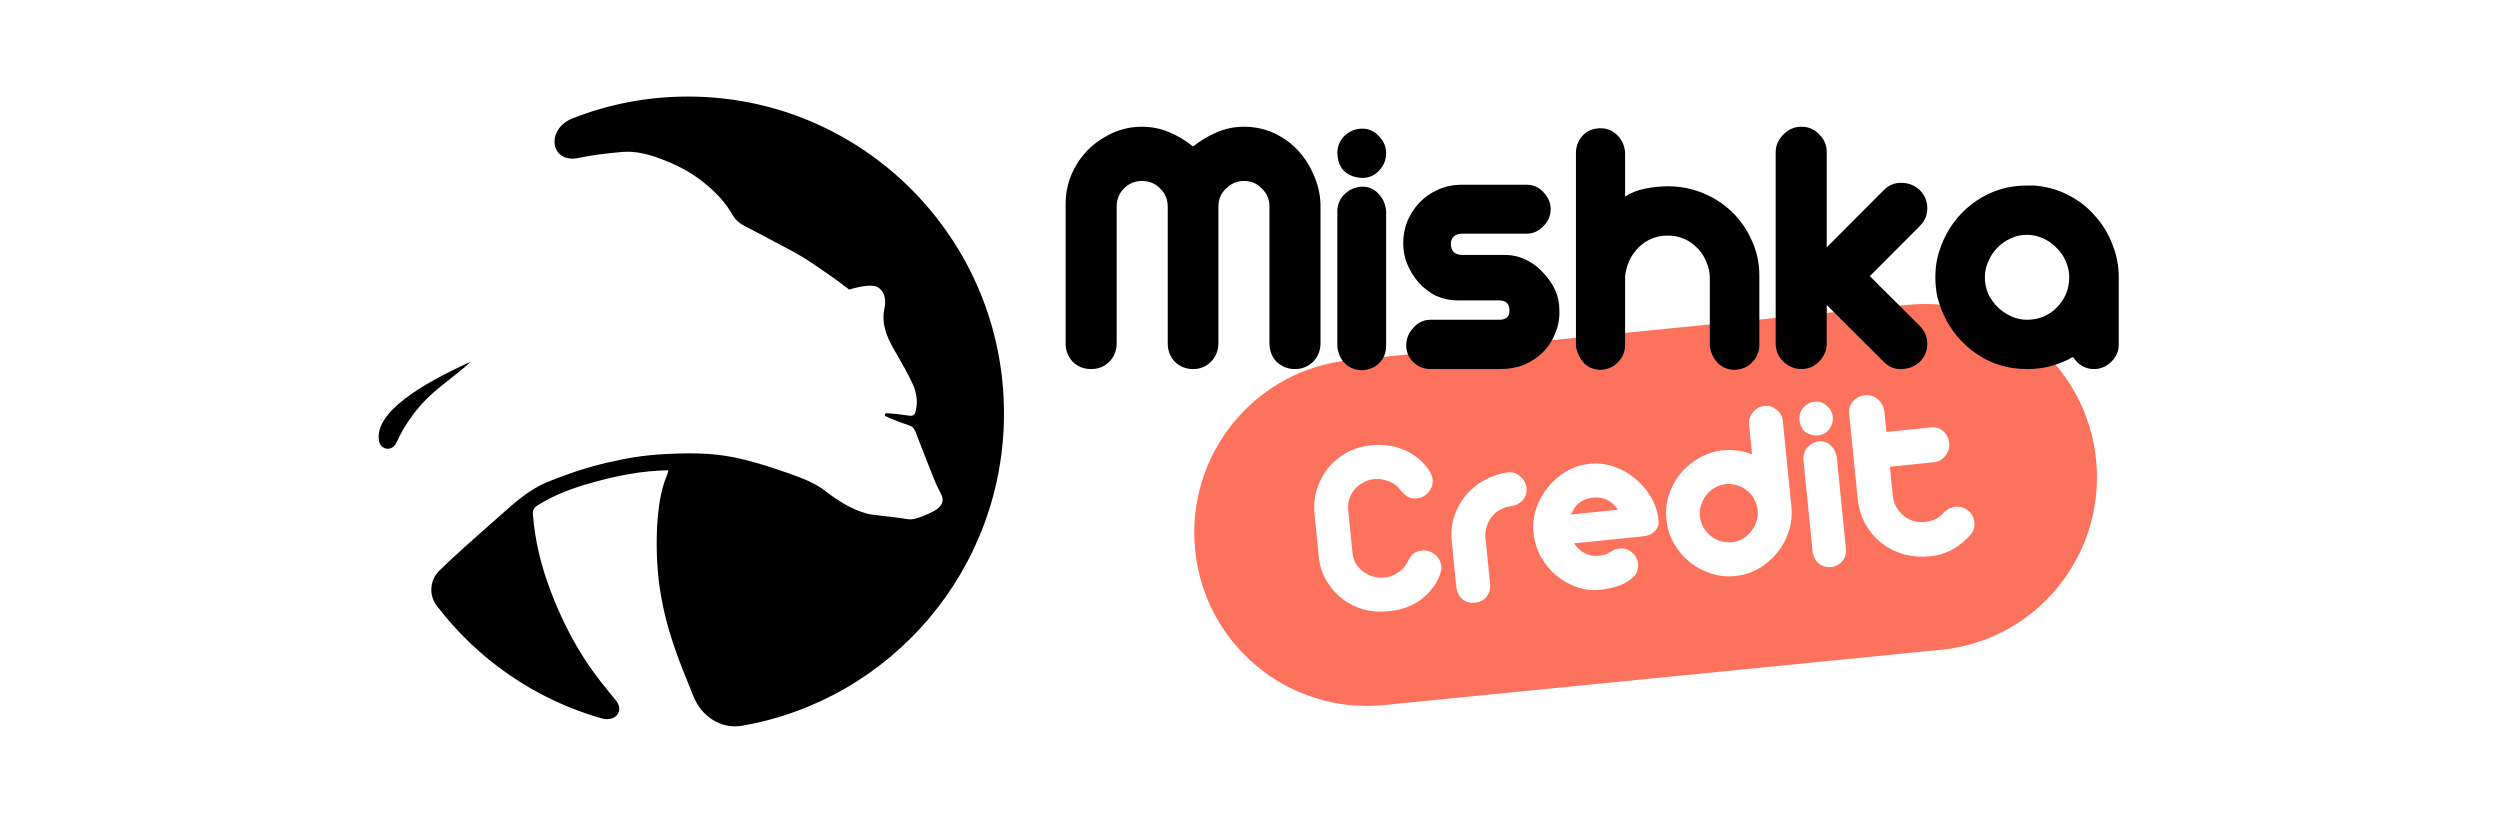 <svg width="600" height="200" viewBox="0 0 600 200" fill="none" xmlns="http://www.w3.org/2000/svg">
<rect x="0" y="0" width="600" height="200" fill="#333333" stroke="none"/>
<g clip-path="url(#clip0_128_245)">
<rect width="600" height="200" fill="white"/>
<path d="M203.835 69.504C203.835 69.504 209.253 67.699 210.932 69.091C212.483 70.378 212.637 72.209 212.272 73.953C211.483 77.703 212.811 80.85 214.602 83.962C214.809 84.319 215.015 84.677 215.222 85.034L215.225 85.038C216.586 87.39 217.952 89.749 219.072 92.215C219.992 94.239 220.343 96.493 219.739 98.766C219.507 99.642 219.084 99.898 218.154 99.753C216.447 99.49 214.492 99.25 212.752 99.17C212.577 99.162 212.419 99.275 212.367 99.443C212.312 99.623 212.392 99.817 212.561 99.899C214.012 100.609 216.529 101.556 217.97 102.012C218.92 102.312 219.394 102.779 219.726 103.644C221.273 107.65 222.832 111.653 224.436 115.636C224.686 116.257 224.992 116.855 225.297 117.453C225.573 117.992 225.849 118.532 226.084 119.088C226.255 119.493 226.252 120.029 226.17 120.473C226.11 120.802 225.895 121.153 225.644 121.468C225.055 122.206 224.205 122.668 223.345 123.058L222.825 123.294C222.733 123.336 222.642 123.379 222.551 123.421C221.944 123.703 219.455 124.808 218.128 124.632C215.246 124.249 214.892 124.116 212.321 123.878C211.845 123.809 211.364 123.756 210.882 123.704L210.881 123.703C209.825 123.589 208.769 123.473 207.765 123.182C204.186 122.14 201.111 120.17 198.144 117.895C196.237 116.433 193.973 115.312 191.705 114.479C187.431 112.91 183.097 111.429 178.683 110.327C172.51 108.789 167.206 108.585 159.838 108.967C154.287 109.256 150.378 109.955 145.753 111.027C140.803 112.173 137.466 113.352 133.335 114.912C132.619 115.182 131.902 115.453 131.201 115.749C127.033 117.513 123.711 120.466 120.398 123.411L120.396 123.412L120.396 123.413C120.024 123.744 119.652 124.074 119.279 124.403C118.86 124.772 118.44 125.142 118.02 125.511L118.009 125.521H118.008C113.762 129.258 109.513 132.997 105.458 136.935C103.134 139.193 102.867 142.819 104.833 145.397C114.641 158.254 128.449 167.882 144.392 172.413C147.648 173.338 149.938 170.682 147.784 168.063C145.444 165.219 143.099 162.368 141.054 159.321C137.414 153.9 134.514 148.046 132.183 141.926C129.908 135.954 128.373 129.814 127.895 123.422C127.821 122.434 128.161 121.823 128.988 121.299C133.058 118.723 137.526 117.103 142.125 115.83C148.133 114.166 153.718 113.004 160.409 112.856C160.41 112.856 160.411 112.856 160.412 112.857C160.413 112.859 160.414 112.86 160.413 112.862C160.364 113.04 160.324 113.201 160.287 113.35C160.214 113.646 160.153 113.891 160.053 114.117C157.046 120.94 157.267 133.789 158.311 140.907C159.818 151.178 162.95 158.574 166.479 167.246C168.384 171.929 173.05 175.043 178.02 174.188C213.76 168.043 240.957 136.821 240.957 99.229C240.957 57.225 207 23.173 165.112 23.173C155.348 23.173 146.015 25.023 137.444 28.393C130.869 30.977 132.031 39.378 138.936 37.896C142.357 37.16 145.87 36.776 149.36 36.469C152.573 36.187 155.683 37.038 158.667 38.156C162.044 39.421 165.256 41.022 168.166 43.227C171.249 45.563 173.925 48.252 175.847 51.614C176.623 52.97 177.73 53.749 179.062 54.425C181.33 55.576 183.572 56.778 185.813 57.979L185.814 57.98L185.815 57.98C186.476 58.334 187.137 58.689 187.799 59.042C188.389 59.356 188.981 59.666 189.573 59.975L189.574 59.976L189.575 59.976C193.642 62.101 196.455 64.227 200.913 67.305C202.171 68.29 203.835 69.504 203.835 69.504Z" fill="black"/>
<path d="M90.922 105.575C91.163 108.038 94.122 108.489 95.147 106.239C96.127 104.089 97.115 102.262 99.016 99.669C103.402 93.688 108.368 91.13 112.984 86.815C101.008 92.215 90.117 98.886 90.917 105.539C90.92 105.563 90.919 105.551 90.922 105.575Z" fill="black"/>
<path d="M286.825 131.913C284.579 109.056 301.2 88.697 323.949 86.441L457.815 73.161C480.566 70.905 500.828 87.605 503.073 110.462C505.319 133.319 488.698 153.677 465.948 155.934L332.082 169.213C309.333 171.47 289.071 154.77 286.825 131.913Z" fill="#FD725D"/>
<path d="M341.352 132.137C342.467 132.024 343.476 132.341 344.385 133.089C345.288 133.795 345.8 134.75 345.922 135.955C345.964 136.371 345.919 136.774 345.791 137.165C345.706 137.551 345.579 137.963 345.416 138.399C344.431 140.64 342.91 142.515 340.852 144.025C338.792 145.493 336.38 146.368 333.615 146.648L333.058 146.704C330.996 146.913 329.022 146.756 327.137 146.234C325.248 145.67 323.558 144.813 322.068 143.662C320.575 142.47 319.326 141.023 318.323 139.319C317.32 137.616 316.714 135.725 316.507 133.647L315.492 123.486C315.285 121.409 315.461 119.418 316.021 117.514C316.622 115.606 317.514 113.9 318.697 112.394C319.921 110.885 321.401 109.643 323.137 108.67C324.873 107.696 326.854 107.097 329.082 106.871C330.278 106.75 331.361 106.745 332.33 106.857C334.05 106.976 335.673 107.378 337.201 108.063C339.51 109.089 341.416 110.658 342.919 112.773C343.113 113.047 343.294 113.386 343.458 113.789C343.664 114.188 343.785 114.574 343.825 114.948C343.94 116.112 343.628 117.151 342.885 118.065C342.143 118.98 341.195 119.496 340.04 119.613C339.134 119.705 338.367 119.552 337.743 119.153C337.116 118.713 336.54 118.163 336.016 117.502C335.439 116.721 334.692 116.125 333.777 115.714C333.034 115.37 332.091 115.109 330.949 114.931C330.615 114.923 330.241 114.939 329.829 114.981C328.839 115.082 327.95 115.36 327.163 115.818C326.371 116.234 325.695 116.764 325.134 117.409C324.574 118.054 324.149 118.81 323.861 119.679C323.573 120.548 323.474 121.439 323.566 122.353L324.561 132.327C324.615 133.287 324.851 134.187 325.268 135.026C325.722 135.82 326.29 136.497 326.971 137.058C327.693 137.614 328.485 138.037 329.347 138.328C330.251 138.614 331.239 138.703 332.311 138.594L333.053 138.519C334.266 138.144 335.221 137.69 335.917 137.158C336.692 136.576 337.307 135.842 337.758 134.956C338.143 134.204 338.558 133.574 339.01 133.067C339.458 132.56 340.24 132.249 341.352 132.137Z" fill="white"/>
<path d="M353.948 144.65C352.836 144.763 351.873 144.503 351.06 143.872C350.242 143.199 349.733 142.265 349.53 141.068L348.379 129.536C348.221 127.537 348.445 125.625 349.055 123.8C349.703 121.929 350.621 120.283 351.812 118.861C353.039 117.393 354.503 116.195 356.203 115.267C357.939 114.294 359.815 113.663 361.827 113.375C362.981 113.258 363.969 113.557 364.79 114.271C365.654 114.982 366.181 115.893 366.375 117.007C366.487 118.129 366.19 119.125 365.487 119.994C364.778 120.821 363.848 121.314 362.696 121.473C361.748 121.569 360.881 121.846 360.093 122.304C359.299 122.72 358.627 123.27 358.069 123.957C357.515 124.643 357.093 125.441 356.809 126.351C356.521 127.22 356.427 128.153 356.527 129.15L357.66 140.496C357.684 141.585 357.36 142.52 356.69 143.301C356.057 144.079 355.145 144.528 353.948 144.65Z" fill="white"/>
<path d="M381.514 111.317C383.495 111.116 385.431 111.34 387.331 111.987C389.228 112.634 390.928 113.595 392.431 114.87C393.97 116.099 395.243 117.587 396.249 119.332C397.252 121.035 397.855 122.884 398.055 124.879C398.161 125.959 397.834 126.853 397.07 127.56C396.349 128.263 395.388 128.654 394.189 128.733L377.732 130.402C379.329 132.632 381.326 133.626 383.716 133.384C384.377 133.317 384.928 133.198 385.368 133.028C385.81 132.857 386.186 132.672 386.501 132.472C386.856 132.268 387.192 132.087 387.51 131.929C387.868 131.767 388.274 131.663 388.728 131.617C389.598 131.571 390.365 131.745 391.028 132.139C391.734 132.529 392.267 133.063 392.628 133.74C393.022 134.372 393.198 135.089 393.155 135.891C393.149 136.689 392.873 137.452 392.319 138.179C391.298 139.206 390.125 139.976 388.801 140.488C387.474 140.958 386.047 141.291 384.525 141.488C382.556 141.772 380.623 141.61 378.729 141.005C376.832 140.358 375.114 139.419 373.575 138.19C372.072 136.915 370.814 135.385 369.802 133.598C368.832 131.807 368.248 129.915 368.048 127.92C367.854 125.967 368.057 124.036 368.657 122.128C369.299 120.216 370.232 118.505 371.457 116.996C372.678 115.445 374.153 114.162 375.887 113.147C377.617 112.132 379.492 111.522 381.514 111.317ZM388.301 122.341C387.471 121.124 386.559 120.314 385.559 119.911C384.556 119.467 383.477 119.304 382.323 119.421C381.126 119.542 380.08 119.921 379.186 120.557C378.329 121.148 377.614 122.123 377.041 123.482L388.301 122.341Z" fill="white"/>
<path d="M423.457 97.432C424.529 97.323 425.496 97.624 426.356 98.334C427.256 98.999 427.769 99.934 427.887 101.139L429.935 121.648C430.138 123.684 429.92 125.658 429.278 127.57C428.675 129.478 427.741 131.189 426.478 132.702C425.254 134.212 423.775 135.474 422.042 136.489C420.308 137.463 418.448 138.05 416.469 138.25C414.49 138.451 412.554 138.248 410.66 137.643C408.767 137.037 407.048 136.12 405.509 134.89C404.012 133.657 402.761 132.168 401.752 130.423C400.746 128.678 400.137 126.767 399.931 124.688C399.728 122.652 399.925 120.68 400.528 118.772C401.17 116.86 402.103 115.149 403.327 113.64C404.591 112.126 406.091 110.883 407.827 109.909C409.56 108.894 411.436 108.284 413.457 108.079C415.933 107.829 418.278 108.158 420.493 109.066L419.778 101.898C419.724 101.358 419.775 100.828 419.93 100.308C420.13 99.784 420.393 99.317 420.726 98.905C421.063 98.493 421.466 98.159 421.942 97.901C422.414 97.643 422.92 97.487 423.457 97.432ZM414.266 116.183C413.318 116.279 412.43 116.558 411.6 117.02C410.812 117.478 410.121 118.072 409.527 118.804C408.973 119.49 408.551 120.288 408.267 121.199C407.979 122.068 407.882 122.959 407.973 123.874C408.067 124.829 408.345 125.725 408.803 126.56C409.257 127.353 409.824 128.03 410.506 128.591C411.227 129.148 412.021 129.571 412.882 129.861C413.784 130.148 414.712 130.243 415.66 130.147C416.569 130.055 417.415 129.78 418.202 129.322C418.99 128.865 419.663 128.293 420.217 127.607C420.811 126.875 421.254 126.075 421.542 125.206C421.829 124.337 421.926 123.425 421.829 122.469C421.729 121.472 421.454 120.576 420.999 119.782C420.542 118.947 419.951 118.252 419.23 117.695C418.548 117.134 417.778 116.73 416.921 116.481C416.057 116.191 415.172 116.091 414.266 116.183Z" fill="white"/>
<path d="M435.559 96.394C436.632 96.286 437.58 96.609 438.407 97.365C439.268 98.075 439.753 98.971 439.862 100.051C439.971 101.132 439.674 102.127 438.974 103.038C438.31 103.903 437.441 104.39 436.368 104.498C435.168 104.578 434.141 104.304 433.286 103.677C432.471 103.004 431.995 102.003 431.862 100.673C431.795 99.588 432.117 98.632 432.826 97.805C433.577 96.973 434.486 96.503 435.559 96.394ZM436.51 105.932C437.583 105.823 438.51 106.128 439.289 106.846C440.11 107.561 440.619 108.475 440.813 109.589L443.016 131.656C443.128 132.778 442.871 133.748 442.246 134.567C441.619 135.387 440.71 135.898 439.522 136.103C438.453 136.211 437.51 135.971 436.701 135.381C435.892 134.791 435.347 133.902 435.062 132.714L432.808 110.148C432.783 109.059 433.126 108.122 433.841 107.336C434.553 106.55 435.444 106.082 436.51 105.932Z" fill="white"/>
<path d="M447.61 94.858C448.764 94.741 449.776 95.058 450.643 95.81C451.503 96.52 452.037 97.474 452.24 98.671L452.74 103.658L463.378 102.579C464.575 102.458 465.587 102.775 466.412 103.531C467.236 104.287 467.705 105.226 467.818 106.348C467.927 107.429 467.612 108.447 466.872 109.403C466.13 110.318 465.245 110.828 464.212 110.932L453.573 112.01L454.258 118.868C454.352 119.823 454.609 120.721 455.024 121.56C455.479 122.354 456.049 123.052 456.733 123.654C457.418 124.256 458.194 124.702 459.054 124.993C459.957 125.279 460.906 125.372 461.894 125.272C462.966 125.163 463.86 124.926 464.572 124.559C465.327 124.189 465.966 123.684 466.484 123.043C467.275 122.208 468.187 121.737 469.218 121.633C470.287 121.483 471.317 121.777 472.305 122.516C472.757 122.849 473.108 123.254 473.366 123.731C473.617 124.168 473.769 124.656 473.823 125.196C473.914 125.691 473.902 126.196 473.787 126.711C473.672 127.226 473.448 127.69 473.114 128.102C471.811 129.661 470.333 130.902 468.675 131.826C467.015 132.749 465.197 133.312 463.218 133.512C461.073 133.73 459.018 133.581 457.049 133.067C455.076 132.511 453.303 131.642 451.728 130.458C450.146 129.233 448.831 127.729 447.776 125.947C446.761 124.119 446.116 122.043 445.843 119.72L443.795 99.212C443.683 98.09 444.004 97.113 444.752 96.281C445.543 95.445 446.498 94.971 447.61 94.858Z" fill="white"/>
<path d="M298.589 30.417C301.07 30.417 303.399 30.903 305.578 31.874C307.756 32.844 309.662 34.179 311.296 35.878C312.93 37.577 314.231 39.549 315.199 41.794C316.227 43.979 316.802 46.345 316.923 48.893V82.387C316.923 84.146 316.318 85.633 315.108 86.847C313.898 88 312.476 88.576 310.842 88.576C309.087 88.576 307.605 88 306.395 86.847C305.245 85.633 304.67 84.146 304.67 82.387V49.621C304.67 47.862 304.065 46.406 302.855 45.253C301.705 44.039 300.283 43.433 298.589 43.433C296.895 43.433 295.443 44.039 294.232 45.253C293.022 46.406 292.417 47.862 292.417 49.621V82.387C292.417 84.146 291.812 85.633 290.602 86.847C289.452 88 288.03 88.576 286.336 88.576C284.642 88.576 283.19 88 281.979 86.847C280.83 85.633 280.255 84.146 280.255 82.387V49.621C280.255 47.862 279.65 46.406 278.44 45.253C277.29 44.039 275.838 43.433 274.083 43.433C272.389 43.433 270.937 44.039 269.726 45.253C268.577 46.406 268.002 47.862 268.002 49.621V82.387C268.002 84.146 267.397 85.633 266.187 86.847C265.037 88 263.585 88.576 261.83 88.576C260.136 88.576 258.684 88 257.473 86.847C256.324 85.633 255.749 84.146 255.749 82.387V48.893C255.749 46.527 256.203 44.221 257.11 41.976C258.079 39.731 259.379 37.759 261.013 36.06C262.707 34.361 264.674 32.996 266.913 31.965C269.152 30.933 271.542 30.417 274.083 30.417C276.382 30.417 278.53 30.842 280.527 31.692C282.584 32.541 284.521 33.694 286.336 35.15C288.091 33.755 289.966 32.632 291.963 31.782C294.021 30.872 296.229 30.417 298.589 30.417Z" fill="black"/>
<path d="M326.955 30.872C328.528 30.872 329.859 31.479 330.948 32.693C332.098 33.846 332.673 35.211 332.673 36.788C332.673 38.366 332.098 39.761 330.948 40.975C329.859 42.128 328.528 42.704 326.955 42.704C325.2 42.644 323.748 42.097 322.598 41.066C321.509 39.974 320.964 38.457 320.964 36.515C321.025 34.938 321.63 33.603 322.78 32.511C323.99 31.418 325.382 30.872 326.955 30.872ZM326.955 44.798C328.528 44.798 329.829 45.374 330.857 46.527C331.947 47.68 332.552 49.075 332.673 50.714V82.933C332.673 84.571 332.159 85.936 331.13 87.029C330.101 88.121 328.709 88.728 326.955 88.849C325.382 88.849 324.05 88.364 322.961 87.393C321.872 86.422 321.206 85.057 320.964 83.297V50.349C321.086 48.772 321.721 47.467 322.87 46.436C324.02 45.405 325.382 44.858 326.955 44.798Z" fill="black"/>
<path d="M366.451 44.343C368.084 44.343 369.444 44.98 370.535 46.254C371.623 47.467 372.168 48.772 372.168 50.167C372.168 51.745 371.562 53.141 370.353 54.354C369.202 55.507 367.902 56.084 366.451 56.084H350.839C350.112 56.084 349.476 56.296 348.933 56.72C348.449 57.145 348.206 57.752 348.206 58.541C348.206 59.39 348.449 60.058 348.933 60.543C349.476 60.968 350.112 61.18 350.839 61.18H361.096C362.972 61.18 364.696 61.575 366.269 62.364C367.902 63.152 369.293 64.214 370.444 65.549C371.653 66.823 372.593 68.189 373.256 69.645C373.923 71.101 374.256 72.739 374.256 74.559C374.317 76.562 373.953 78.443 373.165 80.202C372.441 81.962 371.441 83.449 370.172 84.662C368.902 85.876 367.417 86.846 365.723 87.575C364.03 88.242 362.124 88.576 360.006 88.576H343.306C341.731 88.576 340.37 88.03 339.222 86.938C338.07 85.846 337.498 84.48 337.498 82.842C337.498 81.325 338.04 79.96 339.131 78.746C340.219 77.472 341.552 76.805 343.125 76.744H359.824C361.457 76.744 362.275 76.016 362.275 74.559C362.275 72.921 361.457 72.102 359.824 72.102H349.839C348.024 72.102 346.3 71.738 344.667 71.01C343.094 70.221 341.701 69.159 340.492 67.825C339.343 66.49 338.434 65.033 337.77 63.456C337.104 61.878 336.771 60.179 336.771 58.359C336.771 56.538 337.104 54.779 337.77 53.08C338.495 51.381 339.464 49.894 340.673 48.62C341.882 47.346 343.306 46.345 344.94 45.617C346.573 44.828 348.358 44.403 350.294 44.343H366.451Z" fill="black"/>
<path d="M384.125 30.781C385.698 30.781 387.028 31.327 388.119 32.42C389.267 33.512 389.904 34.938 390.025 36.697V47.164C391.416 46.254 393.049 45.617 394.925 45.253C396.8 44.889 398.585 44.707 400.282 44.707C403.245 44.707 406.06 45.253 408.721 46.345C411.384 47.437 413.714 48.954 415.711 50.895C417.708 52.837 419.281 55.113 420.429 57.722C421.641 60.331 422.244 63.122 422.244 66.095V82.751C422.244 84.389 421.672 85.785 420.52 86.938C419.432 88.09 418.038 88.697 416.345 88.758C414.772 88.758 413.442 88.242 412.351 87.211C411.263 86.118 410.596 84.753 410.354 83.115V66.732C410.354 65.397 410.084 64.123 409.539 62.91C409.054 61.635 408.357 60.543 407.451 59.633C406.542 58.662 405.485 57.904 404.276 57.358C403.064 56.812 401.733 56.538 400.282 56.538C397.558 56.538 395.228 57.479 393.291 59.36C391.416 61.241 390.328 63.547 390.025 66.277V82.751C390.025 84.389 389.449 85.785 388.301 86.938C387.21 88.09 385.819 88.697 384.125 88.758C382.613 88.758 381.31 88.242 380.222 87.211C379.192 86.118 378.529 84.753 378.226 83.115V36.333C378.347 34.816 378.922 33.512 379.95 32.42C381.038 31.327 382.431 30.781 384.125 30.781Z" fill="black"/>
<path d="M460.74 78.2C461.952 79.413 462.555 80.87 462.555 82.569C462.555 84.207 461.952 85.633 460.74 86.846C459.53 87.939 458.109 88.515 456.473 88.576C454.84 88.697 453.388 88.121 452.119 86.846L438.413 73.194V82.478C438.413 84.055 437.807 85.481 436.598 86.756C435.386 87.969 433.965 88.576 432.332 88.576C430.759 88.576 429.335 88 428.066 86.846C426.796 85.633 426.16 84.177 426.16 82.478V36.515C426.16 34.938 426.766 33.542 427.975 32.328C429.184 31.054 430.638 30.417 432.332 30.417C434.026 30.417 435.447 31.024 436.598 32.238C437.807 33.391 438.413 34.816 438.413 36.515V59.36L452.119 45.617C453.328 44.403 454.749 43.827 456.382 43.887C458.018 43.887 459.47 44.464 460.74 45.617C461.952 46.83 462.555 48.287 462.555 49.986C462.555 51.624 461.952 53.05 460.74 54.263L448.758 66.277L460.74 78.2Z" fill="black"/>
<path d="M489.08 44.615C491.804 44.919 494.343 45.708 496.704 46.982C499.125 48.256 501.182 49.894 502.876 51.897C504.631 53.838 505.991 56.084 506.961 58.632C507.988 61.12 508.503 63.759 508.503 66.55V82.66C508.503 84.298 507.897 85.694 506.688 86.846C505.479 88 504.115 88.576 502.603 88.576C500.485 88.576 498.792 87.605 497.522 85.663C497.219 85.785 496.946 85.936 496.704 86.118C496.461 86.24 496.219 86.361 495.977 86.482C494.525 87.15 493.043 87.666 491.531 88.03C489.959 88.394 488.292 88.576 486.538 88.576C482.002 88.576 477.947 87.362 474.378 84.935C470.805 82.448 468.145 79.262 466.39 75.379C465.784 73.983 465.299 72.557 464.936 71.101C464.636 69.645 464.484 68.128 464.484 66.55C464.484 64.972 464.636 63.456 464.936 61.999C465.299 60.543 465.784 59.117 466.39 57.722C468.145 53.778 470.805 50.592 474.378 48.165C477.947 45.738 482.002 44.525 486.538 44.525C487.022 44.525 487.447 44.525 487.81 44.525C488.232 44.525 488.656 44.555 489.08 44.615ZM486.447 76.744C487.841 76.744 489.141 76.501 490.35 76.016C491.622 75.47 492.71 74.742 493.619 73.831C494.525 72.921 495.252 71.859 495.798 70.646C496.34 69.372 496.613 68.007 496.613 66.55C496.613 65.215 496.34 63.941 495.798 62.728C495.252 61.453 494.495 60.361 493.528 59.451C492.619 58.48 491.531 57.722 490.259 57.176C489.05 56.63 487.78 56.356 486.447 56.356C485.117 56.356 483.847 56.63 482.635 57.176C481.426 57.722 480.335 58.48 479.368 59.451C478.459 60.361 477.735 61.453 477.19 62.728C476.644 63.941 476.372 65.215 476.372 66.55C476.372 67.946 476.644 69.281 477.19 70.555C477.796 71.769 478.55 72.83 479.459 73.74C480.426 74.651 481.517 75.379 482.726 75.925C483.938 76.471 485.177 76.744 486.447 76.744Z" fill="black"/>
</g>
<defs>
<clipPath id="clip0_128_245">
<rect width="600" height="200" fill="white"/>
</clipPath>
</defs>
</svg>
